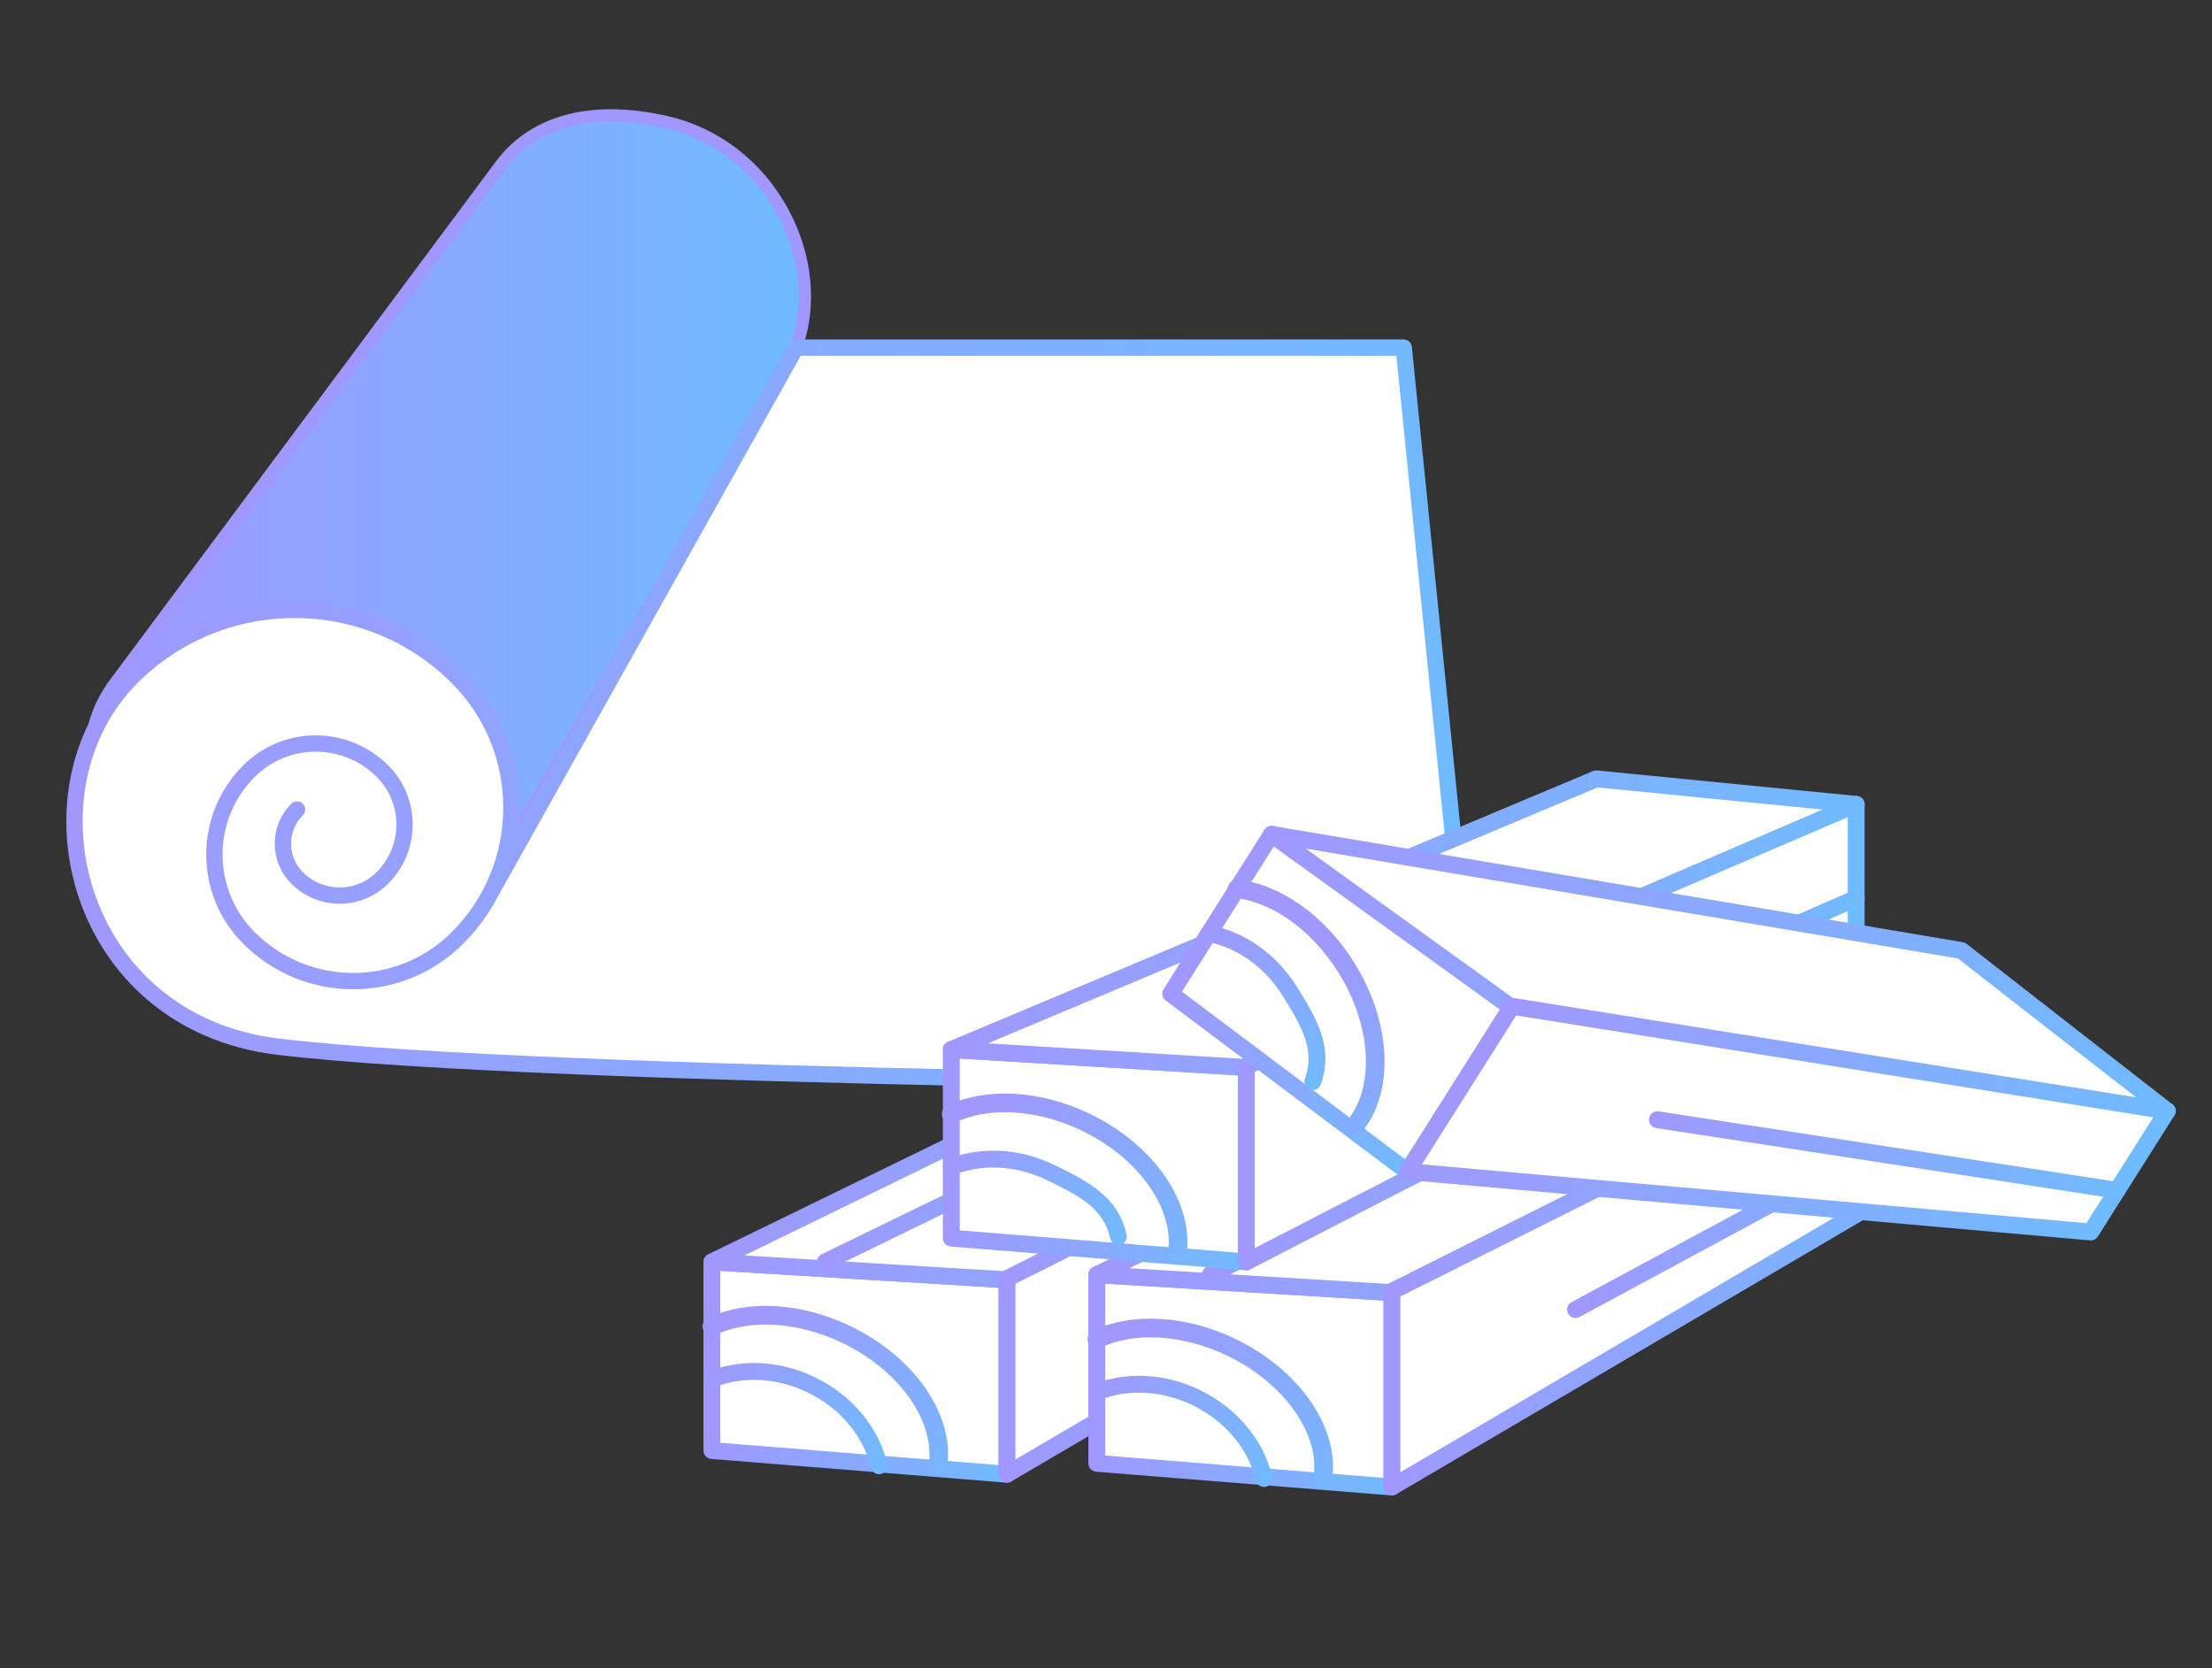 <?xml version="1.0" encoding="UTF-8"?>
<svg id="_レイヤー_1" data-name="レイヤー_1" xmlns="http://www.w3.org/2000/svg" xmlns:xlink="http://www.w3.org/1999/xlink" viewBox="0 0 330.79 249.47">
  <rect x="0" y="0" width="330.79" height="249.47" fill="#333333" stroke="none"/>
  <defs>
    <style>
      .cls-1 {
        stroke: url(#_名称未設定グラデーション_471-7);
      }

      .cls-1, .cls-2, .cls-3, .cls-4, .cls-5, .cls-6, .cls-7, .cls-8, .cls-9, .cls-10, .cls-11, .cls-12, .cls-13, .cls-14, .cls-15, .cls-16, .cls-17, .cls-18, .cls-19, .cls-20, .cls-21, .cls-22, .cls-23, .cls-24, .cls-25, .cls-26, .cls-27 {
        stroke-linecap: round;
        stroke-linejoin: round;
      }

      .cls-1, .cls-2, .cls-3, .cls-4, .cls-18, .cls-19, .cls-20, .cls-21, .cls-22, .cls-23, .cls-24, .cls-25, .cls-26, .cls-27 {
        fill: none;
      }

      .cls-1, .cls-25, .cls-26, .cls-27 {
        stroke-width: 2.79px;
      }

      .cls-2 {
        stroke: url(#_名称未設定グラデーション_471-6);
      }

      .cls-2, .cls-3, .cls-4, .cls-5, .cls-6, .cls-7, .cls-8, .cls-9, .cls-10, .cls-11, .cls-12, .cls-13, .cls-15, .cls-16, .cls-17, .cls-18, .cls-19, .cls-20, .cls-21, .cls-22, .cls-23, .cls-24 {
        stroke-width: 2.52px;
      }

      .cls-3 {
        stroke: url(#_名称未設定グラデーション_471-9);
      }

      .cls-4 {
        stroke: url(#_名称未設定グラデーション_471-8);
      }

      .cls-5 {
        stroke: url(#_名称未設定グラデーション_471-10);
      }

      .cls-5, .cls-6, .cls-7, .cls-8, .cls-9, .cls-10, .cls-11, .cls-12, .cls-13, .cls-14, .cls-15, .cls-16, .cls-17 {
        fill: #fff;
      }

      .cls-6 {
        stroke: url(#_名称未設定グラデーション_471-23);
      }

      .cls-7 {
        stroke: url(#_名称未設定グラデーション_471-24);
      }

      .cls-8 {
        stroke: url(#_名称未設定グラデーション_471-25);
      }

      .cls-9 {
        stroke: url(#_名称未設定グラデーション_471-19);
      }

      .cls-10 {
        stroke: url(#_名称未設定グラデーション_471-18);
      }

      .cls-11 {
        stroke: url(#_名称未設定グラデーション_471-12);
      }

      .cls-12 {
        stroke: url(#_名称未設定グラデーション_471-17);
      }

      .cls-13 {
        stroke: url(#_名称未設定グラデーション_471-11);
      }

      .cls-14 {
        stroke: url(#_名称未設定グラデーション_471-2);
        stroke-width: 2.44px;
      }

      .cls-15 {
        stroke: url(#_名称未設定グラデーション_471-3);
      }

      .cls-16 {
        stroke: url(#_名称未設定グラデーション_471-4);
      }

      .cls-17 {
        stroke: url(#_名称未設定グラデーション_471-5);
      }

      .cls-28 {
        fill: url(#_名称未設定グラデーション_471);
        stroke: #a098ff;
        stroke-miterlimit: 10;
        stroke-width: 1.83px;
      }

      .cls-18 {
        stroke: url(#_名称未設定グラデーション_471-28);
      }

      .cls-19 {
        stroke: url(#_名称未設定グラデーション_471-20);
      }

      .cls-20 {
        stroke: url(#_名称未設定グラデーション_471-22);
      }

      .cls-21 {
        stroke: url(#_名称未設定グラデーション_471-26);
      }

      .cls-22 {
        stroke: url(#_名称未設定グラデーション_471-13);
      }

      .cls-23 {
        stroke: url(#_名称未設定グラデーション_471-15);
      }

      .cls-24 {
        stroke: url(#_名称未設定グラデーション_471-16);
      }

      .cls-25 {
        stroke: url(#_名称未設定グラデーション_471-27);
      }

      .cls-26 {
        stroke: url(#_名称未設定グラデーション_471-21);
      }

      .cls-27 {
        stroke: url(#_名称未設定グラデーション_471-14);
      }
    </style>
    <linearGradient id="_名称未設定グラデーション_471" data-name="名称未設定グラデーション 471" x1="13.55" y1="78.75" x2="120.36" y2="78.75" gradientUnits="userSpaceOnUse">
      <stop offset="0" stop-color="#a098ff"/>
      <stop offset="1" stop-color="#6fbbff"/>
    </linearGradient>
    <linearGradient id="_名称未設定グラデーション_471-2" data-name="名称未設定グラデーション 471" x1="9.93" y1="107.12" x2="222.29" y2="107.12" xlink:href="#_名称未設定グラデーション_471"/>
    <linearGradient id="_名称未設定グラデーション_471-3" data-name="名称未設定グラデーション 471" x1="105.21" y1="204.57" x2="151.85" y2="204.57" xlink:href="#_名称未設定グラデーション_471"/>
    <linearGradient id="_名称未設定グラデーション_471-4" data-name="名称未設定グラデーション 471" x1="105.21" y1="166.53" x2="243.05" y2="166.53" xlink:href="#_名称未設定グラデーション_471"/>
    <linearGradient id="_名称未設定グラデーション_471-5" data-name="名称未設定グラデーション 471" x1="149.34" y1="182.97" x2="243.05" y2="182.97" xlink:href="#_名称未設定グラデーション_471"/>
    <linearGradient id="_名称未設定グラデーション_471-6" data-name="名称未設定グラデーション 471" x1="-1964.25" y1="118.93" x2="-1933.6" y2="118.93" gradientTransform="translate(1929.6 943.96) rotate(25.57)" xlink:href="#_名称未設定グラデーション_471"/>
    <linearGradient id="_名称未設定グラデーション_471-7" data-name="名称未設定グラデーション 471" x1="-1814.52" y1="112.54" x2="-1779.48" y2="112.54" gradientTransform="translate(2158.09 1053.28) rotate(25.57) scale(1.22 1)" xlink:href="#_名称未設定グラデーション_471"/>
    <linearGradient id="_名称未設定グラデーション_471-8" data-name="名称未設定グラデーション 471" x1="122.16" y1="171.98" x2="193.29" y2="171.98" xlink:href="#_名称未設定グラデーション_471"/>
    <linearGradient id="_名称未設定グラデーション_471-9" data-name="名称未設定グラデーション 471" x1="176.78" y1="176.72" x2="243.05" y2="176.72" xlink:href="#_名称未設定グラデーション_471"/>
    <linearGradient id="_名称未設定グラデーション_471-10" data-name="名称未設定グラデーション 471" x1="162.76" y1="206.48" x2="209.41" y2="206.48" xlink:href="#_名称未設定グラデーション_471"/>
    <linearGradient id="_名称未設定グラデーション_471-11" data-name="名称未設定グラデーション 471" x1="162.76" y1="168.44" x2="300.6" y2="168.44" xlink:href="#_名称未設定グラデーション_471"/>
    <linearGradient id="_名称未設定グラデーション_471-12" data-name="名称未設定グラデーション 471" x1="206.89" y1="184.88" x2="300.6" y2="184.88" xlink:href="#_名称未設定グラデーション_471"/>
    <linearGradient id="_名称未設定グラデーション_471-13" data-name="名称未設定グラデーション 471" x1="-1911.51" y1="95.81" x2="-1880.85" y2="95.81" gradientTransform="translate(1929.6 943.96) rotate(25.57)" xlink:href="#_名称未設定グラデーション_471"/>
    <linearGradient id="_名称未設定グラデーション_471-14" data-name="名称未設定グラデーション 471" x1="-1771.44" y1="89.42" x2="-1736.39" y2="89.42" gradientTransform="translate(2158.09 1053.28) rotate(25.57) scale(1.22 1)" xlink:href="#_名称未設定グラデーション_471"/>
    <linearGradient id="_名称未設定グラデーション_471-15" data-name="名称未設定グラデーション 471" x1="179.72" y1="173.89" x2="250.85" y2="173.89" xlink:href="#_名称未設定グラデーション_471"/>
    <linearGradient id="_名称未設定グラデーション_471-16" data-name="名称未設定グラデーション 471" x1="234.34" y1="178.63" x2="300.6" y2="178.63" xlink:href="#_名称未設定グラデーション_471"/>
    <linearGradient id="_名称未設定グラデーション_471-17" data-name="名称未設定グラデーション 471" x1="141" y1="172.81" x2="187.64" y2="172.81" xlink:href="#_名称未設定グラデーション_471"/>
    <linearGradient id="_名称未設定グラデーション_471-18" data-name="名称未設定グラデーション 471" x1="141" y1="138.04" x2="278.84" y2="138.04" xlink:href="#_名称未設定グラデーション_471"/>
    <linearGradient id="_名称未設定グラデーション_471-19" data-name="名称未設定グラデーション 471" x1="185.13" y1="154.49" x2="278.84" y2="154.49" xlink:href="#_名称未設定グラデーション_471"/>
    <linearGradient id="_名称未設定グラデーション_471-20" data-name="名称未設定グラデーション 471" x1="-1945.67" y1="74.4" x2="-1916.12" y2="74.4" gradientTransform="translate(1929.6 943.96) rotate(25.57)" xlink:href="#_名称未設定グラデーション_471"/>
    <linearGradient id="_名称未設定グラデーション_471-21" data-name="名称未設定グラデーション 471" x1="-1799.34" y1="68.44" x2="-1764.3" y2="68.44" gradientTransform="translate(2158.09 1053.28) rotate(25.57) scale(1.22 1)" xlink:href="#_名称未設定グラデーション_471"/>
    <linearGradient id="_名称未設定グラデーション_471-22" data-name="名称未設定グラデーション 471" x1="212.58" y1="148.23" x2="278.84" y2="148.23" xlink:href="#_名称未設定グラデーション_471"/>
    <linearGradient id="_名称未設定グラデーション_471-23" data-name="名称未設定グラデーション 471" x1="-2438.2" y1="206.15" x2="-2391.56" y2="206.15" gradientTransform="translate(2351.22 1266.99) rotate(32.32)" xlink:href="#_名称未設定グラデーション_471"/>
    <linearGradient id="_名称未設定グラデーション_471-24" data-name="名称未設定グラデーション 471" x1="-2438.2" y1="171.38" x2="-2300.36" y2="171.38" gradientTransform="translate(2351.22 1266.99) rotate(32.32)" xlink:href="#_名称未設定グラデーション_471"/>
    <linearGradient id="_名称未設定グラデーション_471-25" data-name="名称未設定グラデーション 471" x1="-2394.07" y1="187.82" x2="-2300.36" y2="187.82" gradientTransform="translate(2351.22 1266.99) rotate(32.32)" xlink:href="#_名称未設定グラデーション_471"/>
    <linearGradient id="_名称未設定グラデーション_471-26" data-name="名称未設定グラデーション 471" x1="-4257.93" y1="1217.56" x2="-4228.38" y2="1217.56" gradientTransform="translate(3477.08 3096.43) rotate(57.89)" xlink:href="#_名称未設定グラデーション_471"/>
    <linearGradient id="_名称未設定グラデーション_471-27" data-name="名称未設定グラデーション 471" x1="-3688.08" y1="1211.61" x2="-3653.03" y2="1211.61" gradientTransform="translate(3611.72 3310.97) rotate(57.89) scale(1.22 1)" xlink:href="#_名称未設定グラデーション_471"/>
    <linearGradient id="_名称未設定グラデーション_471-28" data-name="名称未設定グラデーション 471" x1="-2366.62" y1="181.57" x2="-2300.36" y2="181.57" gradientTransform="translate(2351.22 1266.99) rotate(32.32)" xlink:href="#_名称未設定グラデーション_471"/>
  </defs>
  <g>
    <path class="cls-28" d="M17.09,102.32L74.93,24.64c4.28-5.75,12.4-9.25,24.85-6.35,16.79,3.91,25.47,23.61,17.73,36.98l-49.19,84.98-39.8-9.73c-13.18-2.14-19.4-17.49-11.42-28.19Z"/>
    <path class="cls-14" d="M44.42,121.05c-2.82,2.82-2.82,7.4,0,10.22,3.53,3.53,9.24,3.53,12.77,0,4.41-4.41,4.41-11.56,0-15.96-5.51-5.51-14.44-5.51-19.96,0-6.89,6.89-6.89,18.06,0,24.94,8.61,8.61,22.57,8.61,31.18,0,10.76-10.76,10.76-28.21,0-38.97-13.45-13.45-35.27-13.45-48.72,0-16.82,16.82-8.47,51.57,21.89,55.23,40.02,4.83,179.48,5.75,179.48,5.75l-11.14-110.28h-90.89l-45.97,82.07"/>
  </g>
  <g>
    <g>
      <polygon class="cls-15" points="150.59 220.44 106.46 216.9 106.46 188.69 150.59 191.37 150.59 220.44"/>
      <polygon class="cls-16" points="202.93 141.68 241.79 145.5 150.59 191.37 106.46 188.69 202.93 141.68"/>
      <polygon class="cls-17" points="150.59 191.18 150.59 220.44 241.79 166.9 241.79 145.5 150.59 191.18"/>
      <path class="cls-2" d="M106.46,206.24c4.37-1.73,9.78-1.6,14.79.8,5.42,2.6,9.09,7.23,10.21,12.14"/>
      <path class="cls-1" d="M106.46,198.33c5.25-2.5,12.85-2.25,20.05,1.19,9.3,4.45,14.86,12.75,13.73,19.72"/>
      <line class="cls-4" x1="123.42" y1="188.69" x2="192.03" y2="155.27"/>
      <line class="cls-3" x1="241.79" y1="159.53" x2="178.04" y2="193.9"/>
    </g>
    <g>
      <polygon class="cls-5" points="208.15 222.35 164.02 218.81 164.02 190.6 208.15 193.28 208.15 222.35"/>
      <polygon class="cls-13" points="260.49 143.59 299.34 147.41 208.15 193.28 164.02 190.6 260.49 143.59"/>
      <polygon class="cls-11" points="208.15 193.09 208.15 222.35 299.34 168.81 299.34 147.41 208.15 193.09"/>
      <path class="cls-22" d="M164.02,208.15c4.37-1.73,9.78-1.6,14.79.8,5.42,2.6,9.09,7.23,10.21,12.14"/>
      <path class="cls-27" d="M164.02,200.24c5.25-2.5,12.85-2.25,20.05,1.19,9.3,4.45,14.86,12.75,13.73,19.72"/>
      <line class="cls-23" x1="180.98" y1="190.6" x2="249.59" y2="157.18"/>
      <line class="cls-24" x1="299.34" y1="161.44" x2="235.6" y2="195.82"/>
    </g>
    <g>
      <polygon class="cls-12" points="186.39 188.69 142.26 185.14 142.26 156.94 186.39 159.62 186.39 188.69"/>
      <polygon class="cls-10" points="238.72 116.46 277.58 120.28 186.39 159.62 142.26 156.94 238.72 116.46"/>
      <polygon class="cls-9" points="186.39 159.43 186.39 188.69 277.58 141.68 277.58 120.28 186.39 159.43"/>
      <path class="cls-19" d="M142.25,174.49c4.37-1.73,9.78-1.6,14.79.8,5.42,2.6,9.09,4.68,10.21,9.59"/>
      <path class="cls-26" d="M142.25,166.58c5.25-2.5,12.85-2.25,20.05,1.19,9.3,4.45,14.86,12.75,13.73,19.72"/>
      <line class="cls-20" x1="277.58" y1="134.31" x2="213.83" y2="162.15"/>
    </g>
    <g>
      <polygon class="cls-6" points="210.47 175.18 175.07 148.59 190.15 124.75 226.01 150.61 210.47 175.18"/>
      <polygon class="cls-7" points="293.32 142.13 324.1 166.13 226.01 150.61 190.15 124.75 293.32 142.13"/>
      <polygon class="cls-8" points="226.11 150.46 210.47 175.18 312.66 184.22 324.1 166.13 226.11 150.46"/>
      <path class="cls-21" d="M180.77,139.59c4.62.87,9.12,3.88,12.07,8.58,3.2,5.09,5.18,8.81,3.49,13.57"/>
      <path class="cls-25" d="M185,132.9c5.77.69,12.06,4.96,16.3,11.73,5.48,8.73,5.74,18.72,1.06,24"/>
      <line class="cls-18" x1="316.6" y1="177.99" x2="247.85" y2="167.43"/>
    </g>
  </g>
</svg>